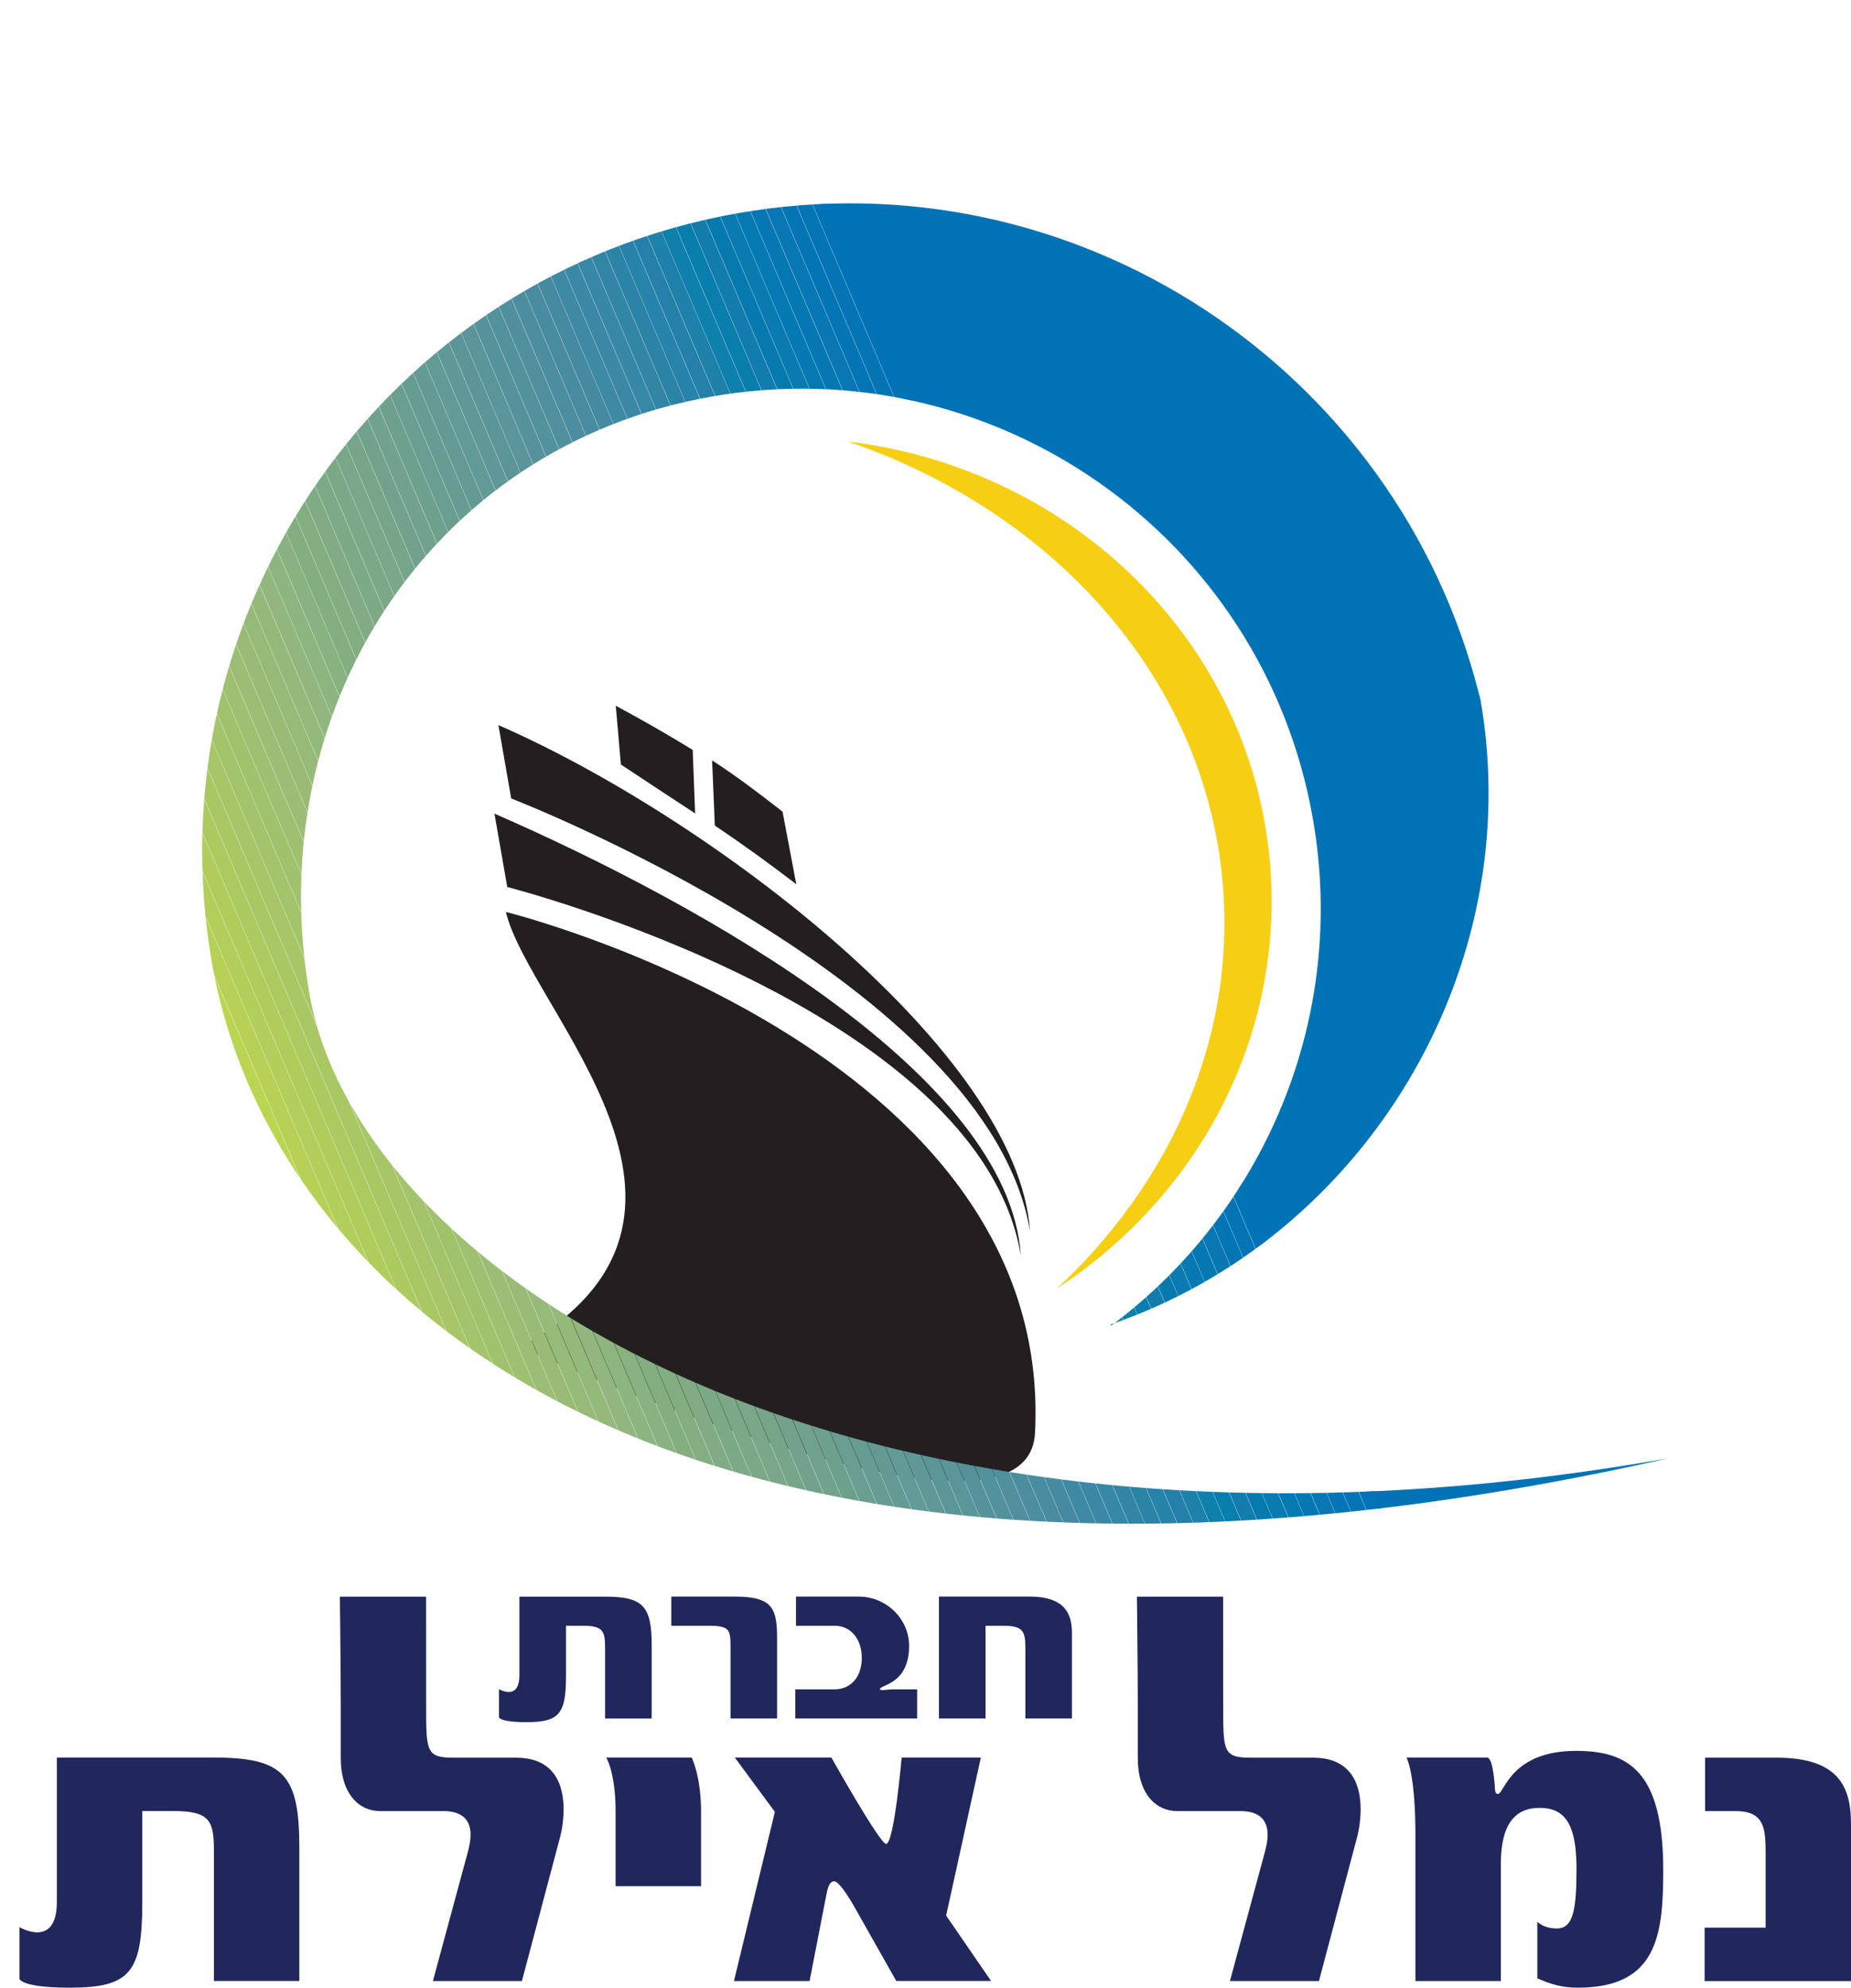 <svg xmlns="http://www.w3.org/2000/svg" xmlns:xlink="http://www.w3.org/1999/xlink" id="Layer_1" data-name="Layer 1" viewBox="0 0 318.42 341.8"><defs><style>      .cls-1 {        fill: #71a28d;      }      .cls-2 {        fill: #7aa788;      }      .cls-3 {        fill: #2480a9;      }      .cls-4 {        fill: #50909d;      }      .cls-5 {        fill: #127cad;      }      .cls-6 {        fill: #6a9e91;      }      .cls-7 {        fill: #0073b6;      }      .cls-8 {        fill: #679c93;      }      .cls-9 {        fill: #96ba78;      }      .cls-10 {        fill: #067aae;      }      .cls-11 {        fill: #2683a9;      }      .cls-12 {        fill: #097bb1;      }      .cls-13 {        fill: #057ab2;      }      .cls-14 {        fill: #b6d155;      }      .cls-15 {        fill: #83ae80;      }      .cls-16 {        fill: #83ae82;      }      .cls-17 {        fill: #91b77e;      }      .cls-18 {        fill: #3e8aa4;      }      .cls-19 {        fill: #76a58a;      }      .cls-20 {        fill: #a0c26d;      }      .cls-21 {        fill: #93ba7b;      }      .cls-22 {        fill: #649a93;      }      .cls-23 {        fill: #99bb76;      }      .cls-24 {        fill: #55929a;      }      .cls-25 {        fill: #a7c667;      }      .cls-26 {        fill: #9cbd74;      }      .cls-27 {        fill: #7daa86;      }      .cls-28 {        fill: #52929d;      }      .cls-29 {        fill: #599599;      }      .cls-30 {        fill: #7ca887;      }      .cls-31 {        fill: #629a96;      }      .cls-32 {        fill: #2b84a7;      }      .cls-33 {        fill: #8cb57f;      }      .cls-34 {        fill: #087ead;      }      .cls-35 {        fill: #0e80ac;      }      .cls-36 {        fill: #0578b3;      }      .cls-37 {        fill: #88b280;      }      .cls-38 {        fill: #1d81aa;      }      .cls-39 {        clip-path: url(#clippath);      }      .cls-40 {        fill: #20275c;      }      .cls-41 {        clip-rule: evenodd;        fill: none;      }      .cls-42 {        fill: #acca60;      }      .cls-43 {        fill: #5f9897;      }      .cls-44 {        fill: #3385a6;      }      .cls-45 {        fill: #9ec070;      }      .cls-46 {        fill: #498ba0;      }      .cls-47 {        fill: #0574b5;      }      .cls-48 {        fill: #0375b4;      }      .cls-49 {        fill: #80ab84;      }      .cls-50 {        fill: #4c8e9f;      }      .cls-51 {        fill: #6ea08e;      }      .cls-52 {        fill: #a9c864;      }      .cls-53 {        fill: #f6cf14;      }      .cls-54 {        fill: #458aa0;      }      .cls-55 {        fill: #73a28c;      }      .cls-56 {        fill: #3b88a5;      }      .cls-57 {        fill: #b3cf5b;      }      .cls-58 {        fill: #3788a6;      }      .cls-59 {        fill: #0877b3;      }      .cls-60 {        fill: #5b9597;      }      .cls-61 {        fill: #b0cc5b;      }      .cls-62 {        fill: #b9d651;      }      .cls-63 {        fill: #231f20;      }      .cls-64 {        fill: #a3c46a;      }    </style><clipPath id="clippath"><path class="cls-41" d="m191.04,227.76c43.48-14.82,71.85-60.91,63.61-107.63l-.21-.72c-14.16-56.19-69.62-92.96-127.57-82.74-60.6,10.69-101.06,68.47-90.38,129.07,10.69,60.6,85.73,122.14,250.49,85.03-139.39,24.58-225.14-31.08-233.71-79.67-8.57-48.6,20.47-94.32,69.06-102.89,48.6-8.57,94.93,23.88,103.5,72.47,6.07,34.45-8.46,67.76-34.67,87.27l-.13-.19"></path></clipPath></defs><path class="cls-63" d="m87.94,137.3s82.17,31.77,89.25,74.43c-2.05-30.84-55-71.13-91.45-87.04l2.2,12.61Z"></path><path class="cls-63" d="m87.26,152.53s81.28,20.73,88.35,63.39c-2.05-30.84-54.11-60.09-90.55-76.01l2.2,12.61Z"></path><path class="cls-63" d="m136.98,152.05l-2.36-12.48c-4.18-3.24-7.71-5.96-12.12-8.81l.47,11.21c4.87,3.26,9.37,6.53,14.02,10.09Z"></path><path class="cls-63" d="m87.03,156.83c4.06,16.94,42.56,52.49,2.48,74.87,0,0,87.26,39.73,88.54,14.7,3.4-66.3-91.02-89.58-91.02-89.58"></path><path class="cls-63" d="m106.81,131.47s9.73,6.43,12.77,8.41l-.42-10.93c-4.49-2.76-8.96-5.29-13.23-7.59l.88,10.11Z"></path><g class="cls-39"><polyline class="cls-7" points="138.42 28.65 240.96 270.23 308.46 241.59 205.91 0"></polyline><polyline class="cls-7" points="137.23 29.15 239.83 270.85 242.16 269.86 139.56 28.16"></polyline><polyline class="cls-47" points="134.87 30.16 237.46 271.85 239.79 270.87 137.2 29.17"></polyline><polyline class="cls-48" points="132.5 31.16 235.09 272.86 237.43 271.87 134.83 30.17"></polyline><polyline class="cls-59" points="130.14 32.16 232.73 273.86 235.06 272.88 132.46 31.17"></polyline><polyline class="cls-36" points="127.77 33.17 230.36 274.87 232.69 273.88 130.1 32.18"></polyline><polyline class="cls-13" points="125.4 34.17 228 275.87 230.33 274.88 127.73 33.18"></polyline><polyline class="cls-12" points="123.04 35.18 225.63 276.88 227.96 275.89 125.37 34.19"></polyline><polyline class="cls-10" points="120.67 36.18 223.27 277.88 225.6 276.89 123 35.19"></polyline><polyline class="cls-5" points="118.31 37.19 220.9 278.88 223.23 277.9 120.63 36.2"></polyline><polyline class="cls-34" points="115.94 38.19 218.53 279.89 220.86 278.9 118.27 37.2"></polyline><polyline class="cls-35" points="113.57 39.2 216.17 280.89 218.5 279.9 115.9 38.21"></polyline><polyline class="cls-38" points="111.21 40.2 213.8 281.9 216.13 280.91 113.54 39.21"></polyline><polyline class="cls-3" points="108.84 41.2 211.44 282.9 213.76 281.91 111.17 40.22"></polyline><polyline class="cls-11" points="106.47 42.21 209.07 283.91 211.4 282.92 108.8 41.22"></polyline><polyline class="cls-32" points="104.11 43.21 206.7 284.91 209.03 283.92 106.44 42.22"></polyline><polyline class="cls-44" points="101.74 44.22 204.34 285.92 206.67 284.92 104.07 43.23"></polyline><polyline class="cls-58" points="99.38 45.22 201.97 286.92 204.3 285.93 101.7 44.23"></polyline><polyline class="cls-56" points="97.01 46.23 199.6 287.92 201.93 286.93 99.34 45.24"></polyline><polyline class="cls-18" points="94.64 47.23 197.24 288.93 199.57 287.94 96.97 46.24"></polyline><polyline class="cls-54" points="92.28 48.23 194.87 289.93 197.2 288.95 94.61 47.24"></polyline><polyline class="cls-46" points="89.91 49.24 192.51 290.94 194.84 289.95 92.24 48.25"></polyline><polyline class="cls-50" points="87.55 50.24 190.14 291.94 192.47 290.95 89.87 49.25"></polyline><polyline class="cls-4" points="85.18 51.25 187.77 292.95 190.11 291.96 87.51 50.26"></polyline><polyline class="cls-28" points="82.81 52.25 185.41 293.95 187.74 292.96 85.14 51.26"></polyline><polyline class="cls-24" points="80.45 53.25 183.04 294.96 185.37 293.97 82.77 52.27"></polyline><polyline class="cls-29" points="78.08 54.26 180.68 295.96 183.01 294.97 80.41 53.27"></polyline><polyline class="cls-60" points="75.72 55.26 178.31 296.96 180.64 295.97 78.05 54.28"></polyline><polyline class="cls-43" points="73.35 56.27 175.94 297.97 178.27 296.98 75.68 55.28"></polyline><polyline class="cls-31" points="70.98 57.27 173.58 298.97 175.91 297.98 73.31 56.29"></polyline><polyline class="cls-22" points="68.62 58.28 171.21 299.98 173.54 298.99 70.95 57.29"></polyline><polyline class="cls-8" points="66.25 59.28 168.85 300.98 171.18 299.99 68.58 58.29"></polyline><polyline class="cls-6" points="63.88 60.29 166.48 301.99 168.81 301 66.21 59.3"></polyline><polyline class="cls-51" points="61.52 61.29 164.11 302.99 166.44 302 63.85 60.3"></polyline><polyline class="cls-1" points="59.15 62.3 161.75 303.99 164.08 303 61.48 61.31"></polyline><polyline class="cls-55" points="56.79 63.3 159.38 305 161.71 304.01 59.11 62.31"></polyline><polyline class="cls-19" points="54.42 64.3 157.01 306 159.34 305.01 56.75 63.32"></polyline><polyline class="cls-2" points="52.05 65.31 154.65 307 156.98 306.02 54.38 64.32"></polyline><polyline class="cls-30" points="49.69 66.31 152.28 308.01 154.61 307.02 52.02 65.32"></polyline><polyline class="cls-27" points="47.32 67.32 149.92 309.01 152.25 308.03 49.65 66.33"></polyline><polyline class="cls-49" points="44.96 68.32 147.55 310.02 149.88 309.03 47.28 67.33"></polyline><polyline class="cls-16" points="42.59 69.33 145.18 311.02 147.51 310.04 44.92 68.34"></polyline><polyline class="cls-15" points="40.22 70.33 142.82 312.03 145.15 311.04 42.55 69.34"></polyline><polyline class="cls-37" points="37.86 71.33 140.45 313.03 142.78 312.04 40.19 70.34"></polyline><polyline class="cls-33" points="35.49 72.34 138.09 314.04 140.42 313.05 37.82 71.35"></polyline><polyline class="cls-17" points="33.13 73.34 135.72 315.04 138.05 314.05 35.46 72.35"></polyline><polyline class="cls-21" points="30.76 74.35 133.35 316.05 135.68 315.06 33.09 73.36"></polyline><polyline class="cls-9" points="28.39 75.35 130.99 317.05 133.32 316.06 30.72 74.36"></polyline><polyline class="cls-23" points="26.03 76.36 128.62 318.06 130.95 317.07 28.36 75.37"></polyline><polyline class="cls-26" points="23.66 77.36 126.26 319.06 128.59 318.07 25.99 76.37"></polyline><polyline class="cls-45" points="21.29 78.37 123.89 320.06 126.22 319.07 23.62 77.37"></polyline><polyline class="cls-20" points="18.93 79.37 121.52 321.07 123.85 320.08 21.26 78.38"></polyline><polyline class="cls-64" points="16.56 80.37 119.16 322.07 121.49 321.08 18.89 79.38"></polyline><polyline class="cls-25" points="14.2 81.38 116.79 323.08 119.12 322.09 16.53 80.39"></polyline><polyline class="cls-52" points="11.83 82.38 114.42 324.08 116.75 323.09 14.16 81.39"></polyline><polyline class="cls-42" points="9.46 83.38 112.06 325.09 114.39 324.1 11.79 82.4"></polyline><polyline class="cls-61" points="7.1 84.39 109.69 326.09 112.02 325.1 9.43 83.4"></polyline><polyline class="cls-57" points="4.73 85.39 107.33 327.09 109.66 326.1 7.06 84.41"></polyline><polyline class="cls-14" points="2.37 86.4 104.96 328.1 107.29 327.11 4.7 85.41"></polyline><polyline class="cls-62" points="0 87.4 102.59 329.1 104.92 328.11 2.33 86.42"></polyline></g><path class="cls-53" d="m145.89,75.93c38.83,4.64,69.96,34.93,72.67,73.66,2.06,29.46-12.84,56.37-36.72,71.96,19.29-17.94,30.43-42.33,28.6-68.4-2.5-35.74-28.67-64.96-64.55-77.22"></path><g><path class="cls-40" d="m104.09,295.51v-12.11c0-2.88-.29-3.84-3.84-3.84h-2.88v8.52c0,6.6-1.09,8.06-6.81,8.06-4.59,0-4.72-.83-4.72-.83v-4.84s3.51,2.09,3.51-2.38v-13.53h14.78c6.56,0,7.98,1.67,7.98,8.43v12.53h-8.02Z"></path><path class="cls-40" d="m125.67,295.51v-12.11c0-3.17-.08-3.84-3.84-3.84h-6.35v-5.01h11.02c6.56,0,7.18,2.17,7.18,7.35v13.61h-8.02Z"></path><path class="cls-40" d="m136.81,295.51v-5.01h6.76c2.76,0,4.68-2.09,4.68-5.39s-1.92-5.55-4.68-5.55h-6.64v-5.01h10.82c4.68,0,8.64,3.8,8.64,8.48,0,6.76-5.22,6.68-5.01,7.47.08.29,1.38,0,2.21,0h4.18v5.01h-20.96Z"></path><path class="cls-40" d="m176.39,295.51v-12.11c0-2.88-.38-3.84-3.84-3.84h-3.01v15.95h-8.02v-20.96h15.66c6.39,0,7.22,3.42,7.22,6.26v14.7h-8.02Z"></path></g><path class="cls-40" d="m36.8,340.66v-22.2c0-5.28-.54-7.04-7.04-7.04h-5.28v15.61c0,12.09-1.99,14.77-12.48,14.77-8.42,0-8.65-1.53-8.65-1.53v-8.88s6.43,3.83,6.43-4.36v-24.8h27.09c12.02,0,14.62,3.06,14.62,15.46v22.96h-14.7Z"></path><path class="cls-40" d="m105.9,324.35v-12.86c0-6.66-1.61-9.26-1.61-9.26h14.7s1.61,3.21,1.61,9.26v12.86h-14.7Z"></path><path class="cls-40" d="m154.19,340.66l-7.19-12.71c-1.07-1.91-2.68-4.36-3.44-4.44-1.15-.08-1.3,1.99-1.61,3.37l-2.68,13.78h-13.01l7.04-29.09-6.89-9.34h16.61s8.34,14.85,9.41,14.85c1.38,0,2.68-14.85,2.68-14.85h13.62l-5.97,27.17,7.73,11.25h-16.3Z"></path><path class="cls-40" d="m226.89,340.66h-15.31l5.97-22.04c.38-1.53,2.14-7.19-4.21-7.19h-10.87c-3.52,0-6.74-2.83-6.74-9.18v-9.34c0-5.51-.15-18.35-.15-18.35h14.83s.01,12.23.01,18.35c0,8.27-.08,9.34,4.75,9.34h10.72c10.72,0,7.96,12.25,7.58,13.62l-6.58,24.8Z"></path><path class="cls-40" d="m89.78,340.66h-15.31l5.97-22.04c.38-1.53,2.14-7.19-4.21-7.19h-10.87c-3.52,0-6.74-2.83-6.74-9.18v-9.34c0-5.51-.15-18.35-.15-18.35h14.83s.01,12.23.01,18.35c0,8.27-.08,9.34,4.75,9.34h10.72c10.72,0,7.96,12.25,7.58,13.62l-6.58,24.8Z"></path><path class="cls-40" d="m271.43,341.8c-2.6,0-4.59-.54-6.97-1.61v-9.72c.92.84,2.14,1.15,3.37,1.15,2.83,0,3.37-3.29,3.37-10.33,0-7.96-2.22-10.41-6.35-10.41s-6.66,2.68-6.66,9.57v20.21h-14.7v-25.11c0-10.64-1.53-13.32-1.53-13.32h13.85c1.15,0,1.38,5.66,1.38,5.66,0,0,.08.61.46.61,1.15,0,2.14-7.42,13.47-7.42,8.96,0,15,3.44,15,20.51,0,11.25-1.07,20.21-14.7,20.21Z"></path><path class="cls-40" d="m293.24,340.66v-9.18h10.49v-13.01c0-4.21-.31-7.04-5.2-7.04h-5.21v-9.18h12.32c11.1,0,12.78,5.51,12.78,11.48v26.94h-25.18Z"></path></svg>